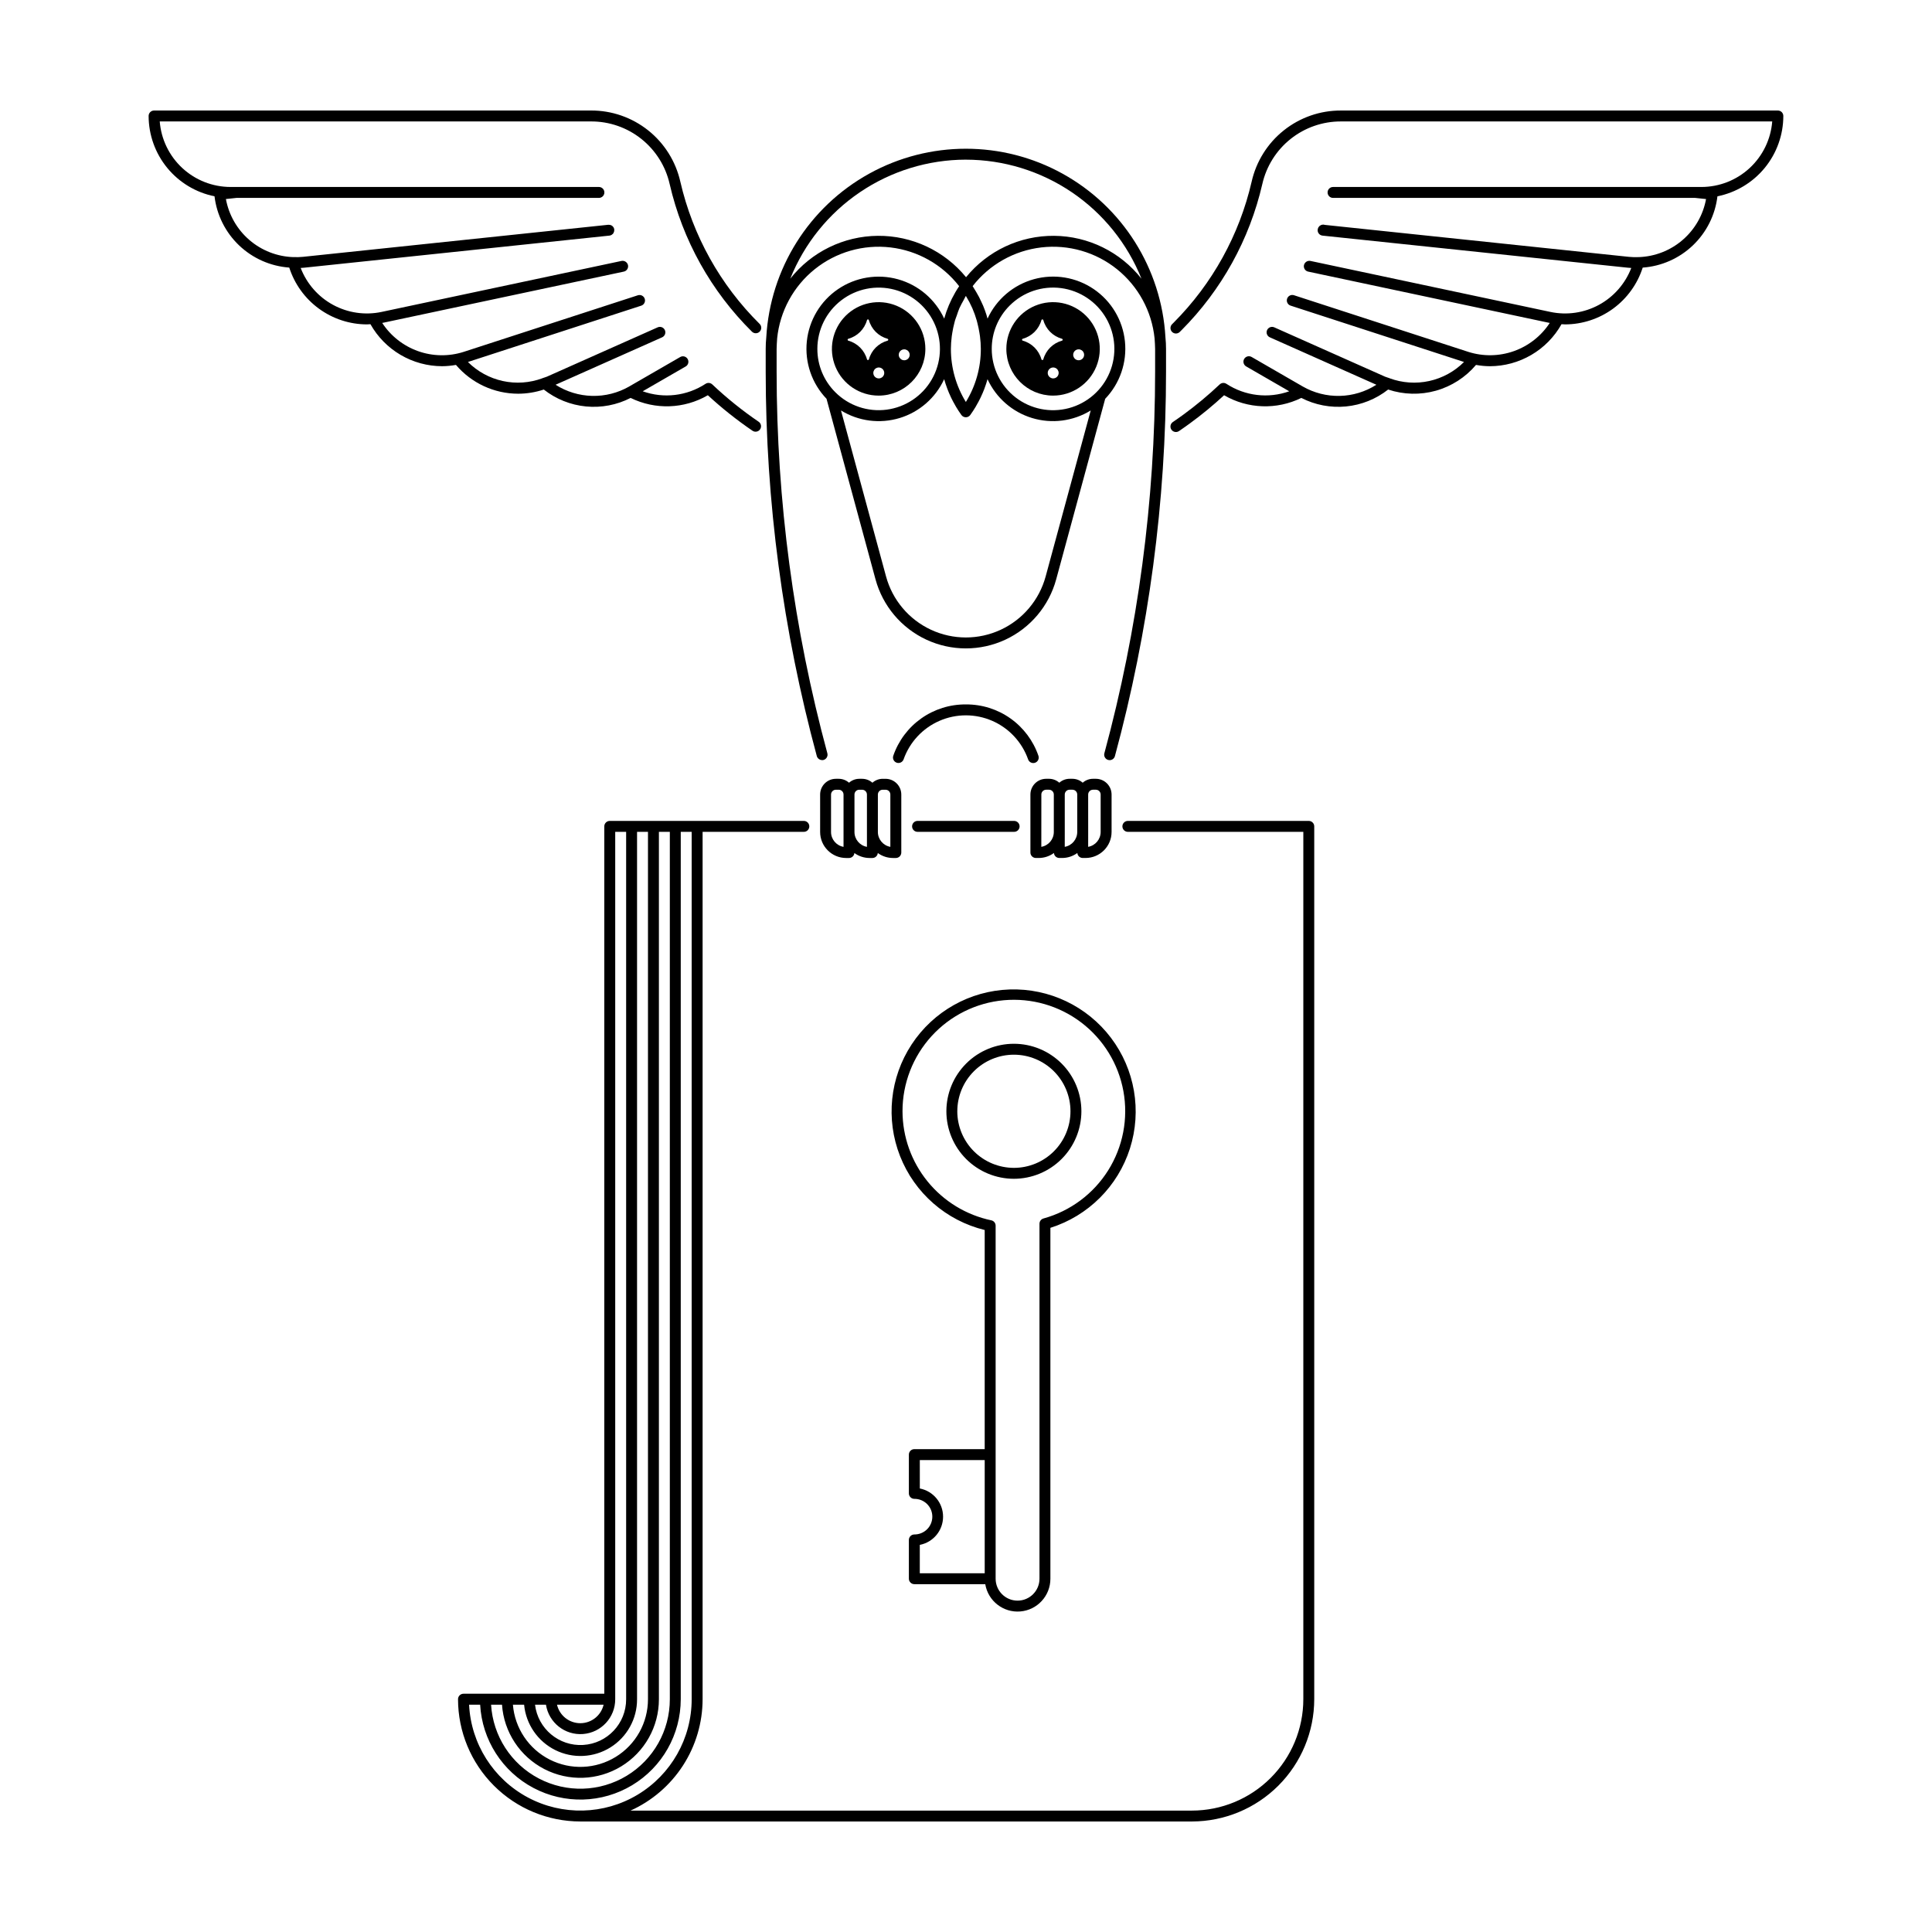 <?xml version="1.0" encoding="UTF-8"?>
<!-- Uploaded to: ICON Repo, www.svgrepo.com, Generator: ICON Repo Mixer Tools -->
<svg fill="#000000" width="800px" height="800px" version="1.1" viewBox="144 144 512 512" xmlns="http://www.w3.org/2000/svg">
 <g>
  <path d="m430.58 438.5c0-4.742-1.883-9.293-5.238-12.648-3.356-3.356-7.906-5.242-12.652-5.242-4.742 0-9.293 1.887-12.648 5.242-3.356 3.356-5.242 7.906-5.242 12.648 0 4.746 1.887 9.297 5.242 12.652 3.356 3.356 7.906 5.238 12.652 5.238 4.742-0.004 9.289-1.891 12.645-5.246 3.352-3.352 5.238-7.898 5.242-12.645zm-32.887 0h0.004c0-3.977 1.578-7.789 4.391-10.602s6.625-4.394 10.605-4.394c3.977 0 7.789 1.582 10.602 4.394s4.391 6.625 4.391 10.602c0 3.977-1.578 7.793-4.391 10.605s-6.625 4.391-10.602 4.391c-3.977-0.004-7.789-1.586-10.602-4.394-2.812-2.812-4.394-6.625-4.398-10.602z"/>
  <path d="m490.84 361.55h-47.918c-0.387-0.008-0.762 0.145-1.039 0.414-0.277 0.273-0.434 0.645-0.434 1.035 0 0.387 0.156 0.758 0.434 1.031 0.277 0.273 0.652 0.422 1.039 0.414h46.473v229.87c-0.008 7.824-3.121 15.324-8.656 20.855-5.531 5.535-13.031 8.645-20.859 8.656h-148.78c5.684-2.566 10.508-6.711 13.895-11.945 3.387-5.234 5.191-11.332 5.203-17.566v-229.87h26.801c0.391 0.008 0.766-0.141 1.043-0.414 0.277-0.273 0.434-0.645 0.434-1.031 0-0.391-0.156-0.762-0.434-1.035-0.277-0.27-0.652-0.422-1.043-0.414h-51.406c-0.387 0-0.754 0.152-1.023 0.426-0.273 0.27-0.426 0.641-0.426 1.023v229.86h-37.316c-0.383 0-0.75 0.152-1.023 0.426-0.27 0.27-0.422 0.637-0.422 1.023 0.008 8.59 3.426 16.828 9.504 22.902 6.074 6.074 14.309 9.492 22.902 9.5h162.09c8.594-0.008 16.832-3.426 22.906-9.5 6.074-6.074 9.492-14.312 9.504-22.902v-231.31c0-0.387-0.152-0.754-0.426-1.023-0.27-0.273-0.637-0.426-1.023-0.426zm-186.88 234.21c-0.664 2.875-3.223 4.906-6.172 4.906-2.949 0-5.508-2.031-6.176-4.906zm-15.277 0c0.75 4.766 5.039 8.152 9.848 7.773s8.516-4.398 8.508-9.219v-229.87h2.894v229.87c0.016 6.418-4.981 11.734-11.387 12.117-6.41 0.383-12.004-4.297-12.758-10.672zm-5.789 0c0.488 5.176 3.617 9.727 8.273 12.035 4.656 2.309 10.176 2.039 14.586-0.707 4.414-2.746 7.09-7.578 7.074-12.773v-229.87h2.894v229.87c0.004 6.234-3.234 12.02-8.547 15.281-5.312 3.262-11.938 3.531-17.496 0.707-5.559-2.82-9.25-8.328-9.75-14.543zm-5.863 0h0.004c0.5 7.25 4.746 13.715 11.199 17.055 6.457 3.34 14.188 3.074 20.395-0.707s9.992-10.527 9.988-17.793v-229.87h2.894v229.87c0.004 8.297-4.336 15.996-11.438 20.289-7.102 4.297-15.93 4.566-23.281 0.711-7.352-3.852-12.148-11.27-12.652-19.555zm-8.723 0h2.938c0.508 9.316 5.863 17.684 14.105 22.051 8.246 4.367 18.176 4.098 26.168-0.711 7.996-4.809 12.883-13.457 12.887-22.785v-229.87h2.894v229.87c0 10.371-5.445 19.977-14.34 25.309-8.895 5.332-19.938 5.602-29.082 0.715-9.148-4.891-15.059-14.219-15.566-24.578z"/>
  <path d="m386.31 550.65c-0.387 0-0.754 0.152-1.023 0.422-0.273 0.273-0.426 0.641-0.426 1.023v10.277c0 0.387 0.152 0.754 0.426 1.023 0.27 0.273 0.637 0.426 1.023 0.426h18.793c0.742 4.461 4.789 7.609 9.297 7.231 4.508-0.379 7.973-4.152 7.965-8.68v-92.984c10.023-3.164 17.883-11.004 21.078-21.02 3.191-10.016 1.316-20.957-5.027-29.34-6.34-8.383-16.359-13.16-26.867-12.809-10.504 0.348-20.188 5.781-25.957 14.566-5.773 8.785-6.914 19.828-3.062 29.609s12.215 17.078 22.426 19.57v58.074h-18.645c-0.387 0-0.754 0.152-1.023 0.422-0.273 0.273-0.426 0.641-0.426 1.023v10.281c0 0.387 0.152 0.754 0.426 1.023 0.27 0.273 0.637 0.426 1.023 0.426 1.258-0.012 2.469 0.477 3.367 1.363 0.895 0.887 1.398 2.094 1.398 3.352 0 1.262-0.504 2.469-1.398 3.356-0.898 0.883-2.109 1.375-3.367 1.363zm-3.133-112.15-0.004-0.004c-0.008-7.371 2.742-14.477 7.711-19.922 4.969-5.445 11.793-8.832 19.133-9.5 7.34-0.664 14.664 1.441 20.531 5.902 5.867 4.465 9.852 10.957 11.168 18.211 1.32 7.25-0.125 14.734-4.043 20.977-3.922 6.238-10.035 10.789-17.141 12.746-0.625 0.176-1.059 0.746-1.059 1.395v94.07c0 3.211-2.602 5.812-5.809 5.812-3.211 0-5.812-2.602-5.812-5.812v-93.562c0-0.684-0.48-1.277-1.152-1.414-6.637-1.398-12.594-5.027-16.875-10.289-4.285-5.258-6.633-11.828-6.652-18.613zm4.586 99.965-0.004-7.527h17.199v29.992h-17.203v-7.519c3.582-0.695 6.168-3.828 6.168-7.473 0-3.648-2.586-6.781-6.168-7.473z"/>
  <path d="m377.92 350.39c-1 0.004-1.969 0.375-2.719 1.039-0.754-0.668-1.723-1.035-2.727-1.039h-0.754c-1.004 0.004-1.969 0.375-2.723 1.039-0.75-0.668-1.719-1.035-2.723-1.039h-0.758c-2.301 0.004-4.168 1.867-4.172 4.172v9.922c0.004 3.805 3.09 6.891 6.894 6.894h0.762c0.746-0.004 1.363-0.578 1.422-1.32 1.168 0.855 2.578 1.316 4.023 1.32h0.758c0.746-0.004 1.363-0.578 1.422-1.32 1.168 0.855 2.578 1.316 4.023 1.32h0.758c0.383 0 0.75-0.152 1.023-0.422 0.27-0.273 0.422-0.641 0.422-1.023v-15.367c0-2.305-1.867-4.168-4.168-4.172zm-10.375 14.094v3.941c-1.914-0.336-3.309-1.996-3.312-3.941v-9.922c0.004-0.703 0.574-1.277 1.277-1.277h0.758c0.703 0 1.277 0.574 1.277 1.277zm6.203 0v3.941h0.004c-1.914-0.34-3.309-2-3.309-3.941v-9.922c-0.004-0.703 0.566-1.277 1.273-1.277h0.754c0.707 0 1.277 0.574 1.277 1.277zm6.203-9.922v13.863h0.004c-1.91-0.34-3.305-2-3.309-3.941v-9.922c0-0.703 0.57-1.277 1.273-1.277h0.762c0.703 0 1.273 0.574 1.273 1.277z"/>
  <path d="m417.07 354.56v15.367c0 0.383 0.152 0.75 0.422 1.023 0.273 0.27 0.641 0.422 1.023 0.422h0.762c1.449 0 2.856-0.465 4.023-1.32 0.059 0.742 0.676 1.316 1.422 1.32h0.758c1.445 0 2.856-0.465 4.023-1.32 0.059 0.742 0.676 1.316 1.422 1.32h0.758c3.805-0.004 6.891-3.086 6.894-6.891v-9.922c-0.004-2.301-1.867-4.168-4.172-4.172h-0.754c-1.004 0.004-1.973 0.371-2.727 1.039-0.75-0.664-1.715-1.035-2.719-1.039h-0.762c-1.004 0.004-1.969 0.375-2.719 1.039-0.754-0.668-1.723-1.035-2.727-1.039h-0.754c-2.305 0-4.176 1.867-4.176 4.172zm15.309 9.922-0.004-9.922c0.004-0.703 0.574-1.277 1.277-1.277h0.758c0.703 0 1.273 0.574 1.273 1.277v9.922c-0.004 1.941-1.398 3.602-3.309 3.941zm-6.203 0-0.004-9.922c0-0.703 0.57-1.277 1.273-1.277h0.762c0.703 0 1.273 0.574 1.273 1.277v9.922c-0.004 1.941-1.398 3.602-3.309 3.941zm-6.207-9.922h-0.004c0-0.703 0.57-1.277 1.277-1.277h0.754c0.707 0 1.277 0.574 1.277 1.277v9.922c0 1.945-1.398 3.606-3.312 3.941z"/>
  <path d="m387.19 361.55c-0.391-0.008-0.766 0.145-1.043 0.414-0.277 0.273-0.434 0.645-0.434 1.035 0 0.387 0.156 0.758 0.434 1.031 0.277 0.273 0.652 0.422 1.043 0.414h25.535c0.391 0.008 0.766-0.141 1.043-0.414 0.277-0.273 0.434-0.645 0.434-1.031 0-0.391-0.156-0.762-0.434-1.035-0.277-0.27-0.652-0.422-1.043-0.414z"/>
  <path d="m389.23 236.46c0-5.008-3.019-9.523-7.644-11.438-4.629-1.918-9.953-0.859-13.496 2.684-3.539 3.543-4.598 8.867-2.684 13.492 1.918 4.629 6.434 7.644 11.441 7.644 6.836-0.004 12.379-5.543 12.383-12.383zm-5.602 0.121c0.586 0 1.113 0.352 1.336 0.895 0.227 0.539 0.102 1.164-0.312 1.578-0.414 0.414-1.035 0.535-1.578 0.312-0.539-0.223-0.895-0.754-0.895-1.336 0.004-0.801 0.648-1.449 1.449-1.449zm-9.867 2.648c-0.664-2.402-2.543-4.281-4.945-4.945-0.117-0.027-0.195-0.133-0.195-0.25 0-0.121 0.078-0.223 0.195-0.254 2.402-0.664 4.281-2.543 4.945-4.945 0.027-0.113 0.133-0.195 0.25-0.195 0.121 0 0.223 0.082 0.254 0.195 0.664 2.402 2.539 4.281 4.945 4.945 0.113 0.031 0.195 0.133 0.195 0.254 0 0.117-0.082 0.223-0.195 0.25-2.406 0.664-4.281 2.543-4.945 4.945-0.031 0.117-0.133 0.195-0.254 0.195-0.117 0-0.219-0.078-0.25-0.191zm1.676 3.606v0.004c0-0.586 0.352-1.113 0.895-1.34 0.539-0.223 1.16-0.098 1.574 0.316 0.414 0.414 0.539 1.035 0.316 1.574-0.227 0.543-0.754 0.895-1.34 0.895-0.383 0-0.75-0.152-1.023-0.422-0.27-0.273-0.422-0.641-0.422-1.023z"/>
  <path d="m423.07 248.84c5.008 0.004 9.523-3.016 11.441-7.641 1.918-4.629 0.859-9.953-2.684-13.496-3.539-3.539-8.867-4.602-13.492-2.684-4.629 1.914-7.644 6.43-7.644 11.438 0.008 6.836 5.543 12.375 12.379 12.383zm0.039-4.559c-0.586 0-1.113-0.352-1.336-0.895-0.227-0.539-0.102-1.16 0.312-1.574 0.414-0.414 1.035-0.539 1.578-0.316 0.539 0.227 0.891 0.754 0.891 1.34 0 0.383-0.152 0.75-0.422 1.023-0.273 0.27-0.641 0.422-1.023 0.422zm6.746-7.703c0.582 0 1.113 0.352 1.336 0.895 0.223 0.539 0.102 1.164-0.312 1.578-0.414 0.414-1.039 0.535-1.578 0.312-0.543-0.223-0.895-0.754-0.895-1.336 0-0.801 0.648-1.449 1.449-1.449zm-14.812-2.801c2.402-0.664 4.281-2.543 4.945-4.945 0.027-0.113 0.133-0.195 0.25-0.195s0.223 0.082 0.254 0.195c0.664 2.402 2.539 4.281 4.945 4.945 0.113 0.031 0.195 0.133 0.195 0.254 0 0.117-0.082 0.223-0.195 0.25-2.406 0.664-4.281 2.543-4.945 4.945-0.031 0.113-0.137 0.195-0.254 0.195s-0.223-0.082-0.25-0.195c-0.664-2.402-2.543-4.281-4.945-4.945-0.117-0.027-0.199-0.133-0.199-0.25 0-0.121 0.082-0.223 0.195-0.254z"/>
  <path d="m281.3 248.34c2.316-0.004 4.617-0.379 6.812-1.109 3.219 2.535 7.102 4.09 11.18 4.484 4.078 0.395 8.184-0.391 11.828-2.262 6.516 3.199 14.195 2.934 20.469-0.711 3.707 3.426 7.664 6.57 11.836 9.414 0.66 0.449 1.559 0.277 2.008-0.383 0.449-0.66 0.281-1.559-0.383-2.008-4.348-2.965-8.457-6.269-12.285-9.887-0.488-0.461-1.227-0.527-1.789-0.16-4.934 3.231-11.098 3.961-16.652 1.977l11.398-6.582 0.004 0.004c0.68-0.406 0.906-1.281 0.512-1.969-0.395-0.684-1.27-0.926-1.961-0.539l-13.527 7.809 0.004 0.004c-2.988 1.711-6.383 2.574-9.824 2.496-3.441-0.082-6.797-1.102-9.699-2.953l28.234-12.57c0.73-0.324 1.059-1.18 0.734-1.91s-1.18-1.059-1.91-0.734l-29.344 13.066c-0.051 0.023-0.105 0.035-0.156 0.055-0.148 0.055-0.297 0.109-0.445 0.156-0.191 0.059-0.387 0.121-0.578 0.191l-0.043 0.031c-3.359 1.238-6.996 1.488-10.492 0.723-3.492-0.766-6.695-2.516-9.227-5.043l45.949-14.93c0.746-0.254 1.152-1.062 0.91-1.816-0.246-0.754-1.051-1.168-1.805-0.938l-46.184 15.004c-3.945 1.258-8.188 1.191-12.086-0.195-3.898-1.387-7.238-4.012-9.5-7.477 0.152-0.023 0.301-0.055 0.449-0.086l63.574-13.512c0.781-0.164 1.281-0.934 1.117-1.715-0.18-0.773-0.938-1.266-1.715-1.117l-63.582 13.512c-4.375 0.93-8.941 0.266-12.871-1.871-3.93-2.133-6.969-5.602-8.574-9.777 0.328-0.016 0.645-0.039 0.957-0.074l80.867-8.5c0.199-0.02 0.395-0.086 0.566-0.188 0.035-0.02 0.059-0.055 0.094-0.078 0.129-0.082 0.246-0.191 0.34-0.312l0.031-0.023c0.023-0.051 0.043-0.102 0.062-0.152 0.062-0.109 0.113-0.227 0.145-0.348 0.016-0.086 0.023-0.172 0.023-0.258 0.016-0.074 0.023-0.152 0.023-0.227-0.004-0.035-0.023-0.066-0.031-0.102s0.004-0.066-0.004-0.098c-0.027-0.113-0.066-0.223-0.117-0.328l-0.008-0.012h-0.004c-0.258-0.484-0.777-0.773-1.324-0.738l-0.047-0.004c-0.02 0-0.035-0.008-0.055-0.004l-80.863 8.492c-0.863 0.086-1.73 0.113-2.594 0.07l-0.02 0.004v0.004c-4.289-0.141-8.398-1.746-11.645-4.543-3.25-2.801-5.441-6.629-6.215-10.848l2.816-0.301h96.012c0.387 0.008 0.762-0.145 1.039-0.414 0.277-0.273 0.434-0.645 0.434-1.035 0-0.387-0.156-0.758-0.434-1.031-0.277-0.273-0.652-0.422-1.039-0.414h-97.602c-4.738-0.008-9.301-1.797-12.777-5.016-3.477-3.219-5.613-7.629-5.984-12.352h114.29c4.844-0.02 9.551 1.613 13.34 4.633 3.793 3.019 6.441 7.238 7.508 11.965 3.418 14.84 10.977 28.402 21.801 39.113 0.566 0.562 1.484 0.562 2.047-0.004 0.562-0.566 0.562-1.484-0.004-2.047-10.438-10.328-17.73-23.406-21.023-37.715-1.215-5.363-4.219-10.156-8.523-13.582-4.305-3.426-9.648-5.281-15.152-5.258h-115.78c-0.383 0-0.754 0.152-1.023 0.422-0.273 0.273-0.426 0.641-0.426 1.023 0.008 5.019 1.75 9.879 4.934 13.762 3.184 3.879 7.609 6.539 12.527 7.527 0.594 4.957 2.894 9.555 6.508 13.004 3.617 3.445 8.316 5.527 13.301 5.887 1.398 4.359 4.141 8.164 7.836 10.867 3.695 2.707 8.148 4.172 12.727 4.188 0.316 0 0.633-0.035 0.949-0.051h0.004c1.895 3.371 4.652 6.176 7.988 8.133 3.336 1.957 7.133 2.992 11 3 1.23-0.008 2.461-0.125 3.672-0.344 4.109 4.832 10.125 7.625 16.469 7.633z"/>
  <path d="m615.16 173.29h-115.79c-5.5-0.023-10.844 1.832-15.145 5.258-4.305 3.426-7.309 8.219-8.523 13.582-3.254 14.129-10.406 27.062-20.637 37.336l-0.453 0.453c-0.566 0.562-0.566 1.48 0 2.043 0.562 0.566 1.48 0.566 2.043 0l0.457-0.457h0.004c10.613-10.652 18.031-24.066 21.41-38.723 1.07-4.727 3.719-8.949 7.508-11.965 3.793-3.019 8.5-4.652 13.344-4.633h114.28c-0.371 4.723-2.508 9.133-5.984 12.352-3.477 3.219-8.039 5.008-12.777 5.016h-97.602c-0.387-0.008-0.762 0.141-1.039 0.414-0.277 0.273-0.434 0.645-0.434 1.031 0 0.391 0.156 0.762 0.434 1.035 0.277 0.27 0.652 0.422 1.039 0.414h95.941l2.887 0.305c-0.773 4.219-2.965 8.043-6.211 10.84-3.246 2.801-7.356 4.402-11.641 4.547l-0.027-0.004c-0.863 0.039-1.73 0.016-2.594-0.07l-80.543-8.465-0.004-0.004c-0.465-0.152-0.973-0.059-1.352 0.254l-0.051 0.031c-0.098 0.09-0.184 0.195-0.25 0.312-0.035 0.039-0.066 0.078-0.094 0.121l-0.004 0.012c-0.055 0.105-0.094 0.215-0.121 0.328-0.008 0.023 0.008 0.051 0.004 0.074-0.008 0.043-0.031 0.078-0.035 0.121l-0.004 0.004c-0.043 0.383 0.07 0.766 0.312 1.062 0.242 0.297 0.59 0.488 0.973 0.527l80.863 8.496c0.312 0.035 0.629 0.059 0.957 0.074h0.004c-1.605 4.176-4.644 7.644-8.574 9.781-3.934 2.133-8.496 2.797-12.875 1.867l-63.578-13.512c-0.777-0.148-1.535 0.344-1.715 1.117-0.078 0.375-0.008 0.766 0.203 1.09 0.211 0.32 0.539 0.547 0.914 0.625l63.57 13.512c0.152 0.031 0.301 0.062 0.453 0.09-2.266 3.461-5.602 6.082-9.5 7.469-3.898 1.383-8.141 1.453-12.082 0.199l-46.184-15.004c-0.367-0.125-0.77-0.098-1.117 0.078-0.344 0.172-0.609 0.477-0.727 0.848-0.121 0.367-0.086 0.77 0.09 1.113 0.18 0.344 0.488 0.602 0.859 0.715l45.941 14.926c-2.527 2.527-5.731 4.281-9.223 5.047-3.496 0.766-7.137 0.516-10.492-0.723l-0.043-0.031c-0.188-0.07-0.383-0.133-0.578-0.191-0.203-0.059-0.406-0.129-0.602-0.211l-29.344-13.066c-0.73-0.324-1.586 0.004-1.914 0.734-0.324 0.73 0.008 1.586 0.738 1.91l28.234 12.57h-0.004c-2.902 1.852-6.254 2.875-9.695 2.953-3.441 0.078-6.84-0.785-9.824-2.5l-13.527-7.809c-0.332-0.195-0.73-0.254-1.105-0.156-0.371 0.098-0.691 0.34-0.887 0.676-0.191 0.336-0.246 0.734-0.141 1.105 0.102 0.375 0.348 0.691 0.688 0.879l11.398 6.582c-5.551 1.984-11.715 1.25-16.648-1.977-0.559-0.367-1.301-0.301-1.789 0.16-3.016 2.852-6.207 5.508-9.555 7.957-0.938 0.688-1.891 1.355-2.856 2.008v0.004c-0.656 0.449-0.828 1.348-0.379 2.008 0.449 0.656 1.344 0.832 2.008 0.387 0.992-0.676 1.973-1.363 2.938-2.07h-0.004c3.148-2.301 6.16-4.781 9.023-7.43 6.277 3.644 13.957 3.91 20.469 0.711 3.644 1.871 7.754 2.656 11.832 2.262 4.078-0.395 7.957-1.949 11.176-4.484 4.09 1.367 8.492 1.473 12.645 0.312 4.148-1.164 7.856-3.547 10.637-6.836 1.211 0.219 2.441 0.336 3.676 0.344 3.867-0.008 7.66-1.043 10.996-3 3.336-1.953 6.094-4.762 7.992-8.133 0.316 0.016 0.637 0.051 0.949 0.051 4.578-0.016 9.035-1.48 12.73-4.184 3.691-2.703 6.438-6.508 7.836-10.867 4.981-0.359 9.684-2.441 13.297-5.891 3.613-3.445 5.914-8.043 6.508-13.004 4.922-0.988 9.348-3.648 12.531-7.527 3.18-3.879 4.922-8.742 4.93-13.758 0-0.387-0.152-0.754-0.422-1.027-0.273-0.27-0.641-0.422-1.027-0.422z"/>
  <path d="m399.96 330.68c-4.227-0.035-8.355 1.262-11.809 3.703-3.449 2.441-6.047 5.906-7.422 9.902-0.258 0.754 0.141 1.57 0.887 1.832 0.75 0.266 1.57-0.125 1.844-0.871 1.613-4.578 5.062-8.281 9.516-10.219 4.453-1.938 9.512-1.938 13.969 0 4.453 1.938 7.898 5.641 9.516 10.219 0.203 0.582 0.75 0.969 1.367 0.969 0.164 0 0.324-0.027 0.48-0.082 0.754-0.266 1.148-1.094 0.883-1.848-1.375-3.996-3.973-7.461-7.422-9.902s-7.582-3.738-11.809-3.703z"/>
  <path d="m360.94 345.09c0.035 0.031 0.062 0.059 0.102 0.086v0.004c0.223 0.152 0.484 0.242 0.754 0.25l0.062 0.02c0.129 0 0.258-0.016 0.379-0.047 0.371-0.102 0.688-0.344 0.879-0.68 0.191-0.332 0.242-0.727 0.141-1.098-8.922-32.969-13.445-66.969-13.445-101.12v-6.039c0-0.934 0.09-1.844 0.141-2.766h-0.004c0.727-7.207 4.32-13.824 9.969-18.359 5.648-4.535 12.887-6.613 20.082-5.766 7.195 0.848 13.75 4.551 18.188 10.273-0.344 0.516-0.68 1.035-0.988 1.566l-0.059 0.105c-1.262 2.176-2.242 4.5-2.918 6.922-2.356-5.109-6.84-8.926-12.262-10.43-5.426-1.504-11.234-0.543-15.883 2.625-4.652 3.168-7.672 8.223-8.258 13.82-0.582 5.598 1.324 11.168 5.219 15.23l12.98 47.84c1.918 7.059 6.852 12.914 13.484 16 6.633 3.082 14.289 3.082 20.922 0 6.629-3.086 11.562-8.941 13.48-16l12.984-47.836c3.898-4.062 5.812-9.637 5.231-15.234-0.582-5.602-3.602-10.66-8.258-13.832-4.652-3.168-10.465-4.129-15.891-2.625-5.426 1.508-9.91 5.328-12.262 10.441l-0.07-0.242c-0.078-0.27-0.145-0.543-0.23-0.812-0.258-0.801-0.547-1.586-0.867-2.367-0.156-0.383-0.344-0.746-0.516-1.121-0.188-0.402-0.371-0.805-0.578-1.199-0.23-0.445-0.48-0.879-0.734-1.309-0.172-0.297-0.352-0.59-0.535-0.879-0.145-0.227-0.27-0.465-0.418-0.688l0.004 0.004c4.445-5.719 10.996-9.41 18.188-10.254 7.195-0.84 14.422 1.238 20.066 5.773 5.644 4.539 9.234 11.148 9.961 18.355 0.051 0.922 0.141 1.832 0.141 2.766v6.039c-0.004 34.152-4.527 68.156-13.449 101.12-0.102 0.371-0.051 0.766 0.141 1.098 0.191 0.332 0.508 0.578 0.879 0.676 0.121 0.035 0.25 0.051 0.379 0.051 0.652 0 1.223-0.438 1.395-1.066 8.992-33.215 13.547-67.473 13.547-101.88v-6.043c0-1.02-0.051-2.043-0.156-3.059-1.027-18.188-11.328-34.57-27.273-43.379-15.941-8.809-35.293-8.809-51.238 0-15.941 8.809-26.242 25.191-27.273 43.379-0.102 1.016-0.152 2.039-0.152 3.059v6.043c0 34.406 4.559 68.664 13.547 101.88 0.082 0.281 0.25 0.527 0.477 0.707zm-0.332-108.63c0-5.047 2.348-9.812 6.356-12.883 4.008-3.074 9.215-4.109 14.094-2.805 4.875 1.309 8.867 4.809 10.801 9.477 1.93 4.664 1.582 9.961-0.941 14.336-2.523 4.371-6.941 7.32-11.945 7.981-5.008 0.66-10.035-1.047-13.605-4.617-3.055-3.043-4.769-7.176-4.758-11.488zm50.973-11.488v0.004c3.574-3.574 8.602-5.281 13.613-4.625 5.008 0.66 9.426 3.613 11.949 7.984 2.527 4.375 2.875 9.676 0.941 14.344-1.934 4.668-5.926 8.172-10.805 9.477-4.879 1.309-10.09 0.273-14.098-2.805-4.008-3.074-6.359-7.84-6.359-12.891-0.008-4.309 1.703-8.445 4.758-11.484zm-6.711 22.059 0.039-0.113c0.301-0.801 0.566-1.613 0.797-2.434v0.004c2.285 4.961 6.582 8.707 11.809 10.293 5.227 1.586 10.879 0.855 15.535-2l-11.941 43.984c-1.691 6.234-6.051 11.406-11.91 14.129-5.859 2.723-12.621 2.723-18.477 0-5.859-2.723-10.219-7.894-11.91-14.129l-11.941-43.988c4.652 2.863 10.309 3.594 15.539 2.008 5.227-1.586 9.523-5.336 11.805-10.301 0.23 0.82 0.492 1.633 0.793 2.43l0.043 0.117c0.277 0.734 0.586 1.453 0.922 2.168 0.047 0.102 0.09 0.203 0.141 0.301 0.316 0.645 0.656 1.281 1.02 1.906 0.082 0.141 0.152 0.281 0.234 0.418 0.441 0.734 0.906 1.453 1.414 2.156l0.004 0.004c0.27 0.375 0.707 0.598 1.172 0.598s0.902-0.223 1.172-0.598c0.508-0.703 0.977-1.422 1.418-2.156 0.082-0.137 0.156-0.281 0.234-0.422 0.363-0.625 0.707-1.258 1.02-1.902 0.051-0.102 0.094-0.203 0.141-0.301 0.34-0.715 0.652-1.438 0.93-2.172zm-2.031-18.117c0.07 0.242 0.125 0.488 0.188 0.73 0.219 0.844 0.398 1.699 0.535 2.562 0.051 0.301 0.102 0.605 0.141 0.906v0.004c0.145 1.109 0.223 2.227 0.227 3.344 0.008 4.965-1.363 9.836-3.965 14.07-2.602-4.234-3.973-9.102-3.969-14.07 0.008-1.117 0.086-2.234 0.23-3.344 0.039-0.309 0.09-0.609 0.141-0.914 0.137-0.859 0.312-1.715 0.535-2.551 0.066-0.25 0.121-0.504 0.191-0.75 0.125-0.43 0.309-0.836 0.453-1.258 0.223-0.645 0.418-1.301 0.691-1.93l0.066-0.137c0.301-0.676 0.672-1.324 1.035-1.977 0.172-0.316 0.316-0.648 0.5-0.961l0.129-0.211 0.109 0.18-0.004-0.004c0.598 0.98 1.129 2 1.594 3.051l0.023 0.051c0.453 1.043 0.836 2.113 1.148 3.207zm-2.875-42.605v0.004c10.016 0.012 19.801 3.023 28.094 8.645 8.293 5.621 14.715 13.598 18.441 22.898-5.594-7.106-14.109-11.285-23.148-11.359-9.043-0.078-17.629 3.957-23.336 10.969-5.731-7.012-14.332-11.047-23.387-10.969-9.055 0.074-17.586 4.25-23.199 11.355 3.727-9.301 10.145-17.273 18.438-22.895 8.293-5.621 18.078-8.633 28.098-8.648z"/>
 </g>
</svg>